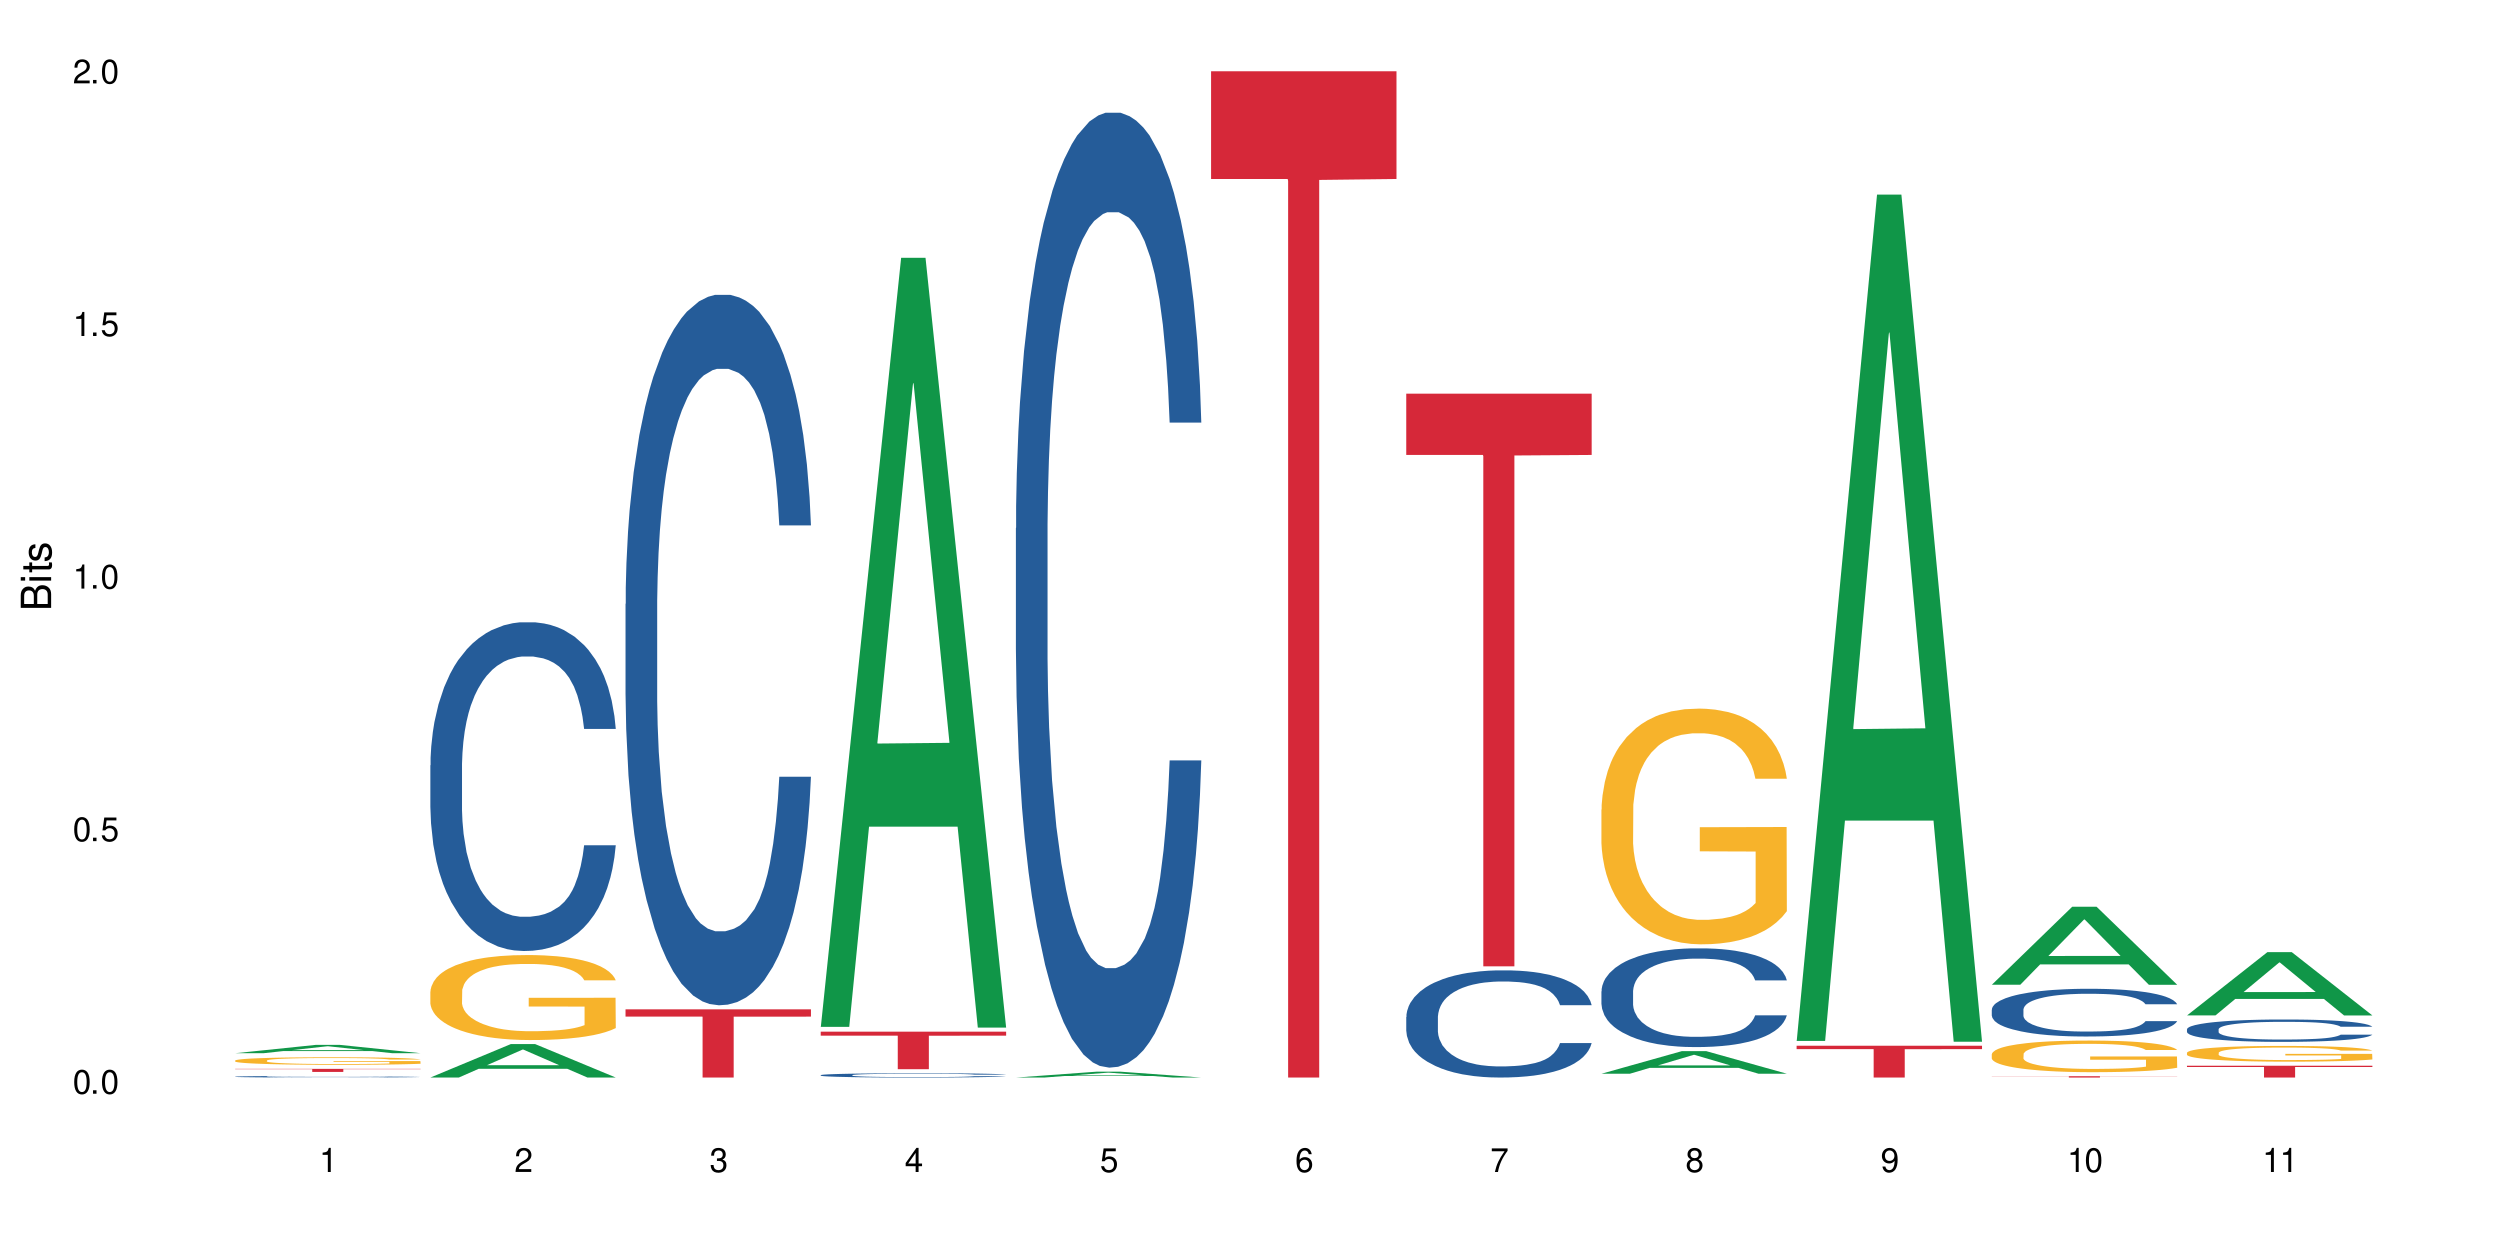 <?xml version="1.0" encoding="UTF-8"?>
<svg xmlns="http://www.w3.org/2000/svg" xmlns:xlink="http://www.w3.org/1999/xlink" width="720" height="360" viewBox="0 0 720 360">
<defs>
<g>
<g id="glyph-0-0">
</g>
<g id="glyph-0-1">
<path d="M 2.641 -6.938 C 2 -6.938 1.422 -6.656 1.078 -6.172 C 0.641 -5.562 0.406 -4.641 0.406 -3.359 C 0.406 -1.016 1.188 0.219 2.641 0.219 C 4.078 0.219 4.859 -1.016 4.859 -3.297 C 4.859 -4.641 4.656 -5.547 4.203 -6.172 C 3.844 -6.656 3.281 -6.938 2.641 -6.938 Z M 2.641 -6.188 C 3.547 -6.188 4 -5.25 4 -3.375 C 4 -1.406 3.562 -0.484 2.625 -0.484 C 1.734 -0.484 1.281 -1.438 1.281 -3.344 C 1.281 -5.25 1.734 -6.188 2.641 -6.188 Z M 2.641 -6.188 "/>
</g>
<g id="glyph-0-2">
<path d="M 1.828 -1 L 0.828 -1 L 0.828 0 L 1.828 0 Z M 1.828 -1 "/>
</g>
<g id="glyph-0-3">
<path d="M 4.562 -6.797 L 1.062 -6.797 L 0.547 -3.094 L 1.328 -3.094 C 1.719 -3.562 2.047 -3.734 2.578 -3.734 C 3.484 -3.734 4.062 -3.109 4.062 -2.094 C 4.062 -1.125 3.484 -0.531 2.578 -0.531 C 1.828 -0.531 1.375 -0.906 1.188 -1.672 L 0.328 -1.672 C 0.453 -1.109 0.547 -0.844 0.75 -0.594 C 1.125 -0.078 1.828 0.219 2.594 0.219 C 3.969 0.219 4.922 -0.781 4.922 -2.219 C 4.922 -3.562 4.031 -4.484 2.719 -4.484 C 2.25 -4.484 1.859 -4.359 1.469 -4.062 L 1.734 -5.969 L 4.562 -5.969 Z M 4.562 -6.797 "/>
</g>
<g id="glyph-0-4">
<path d="M 2.484 -4.938 L 2.484 0 L 3.328 0 L 3.328 -6.938 L 2.766 -6.938 C 2.469 -5.875 2.281 -5.734 0.984 -5.562 L 0.984 -4.938 Z M 2.484 -4.938 "/>
</g>
<g id="glyph-0-5">
<path d="M 4.859 -0.828 L 1.281 -0.828 C 1.359 -1.406 1.672 -1.781 2.5 -2.281 L 3.469 -2.828 C 4.406 -3.344 4.906 -4.062 4.906 -4.906 C 4.906 -5.484 4.672 -6.031 4.266 -6.406 C 3.859 -6.766 3.375 -6.938 2.719 -6.938 C 1.859 -6.938 1.219 -6.625 0.844 -6.031 C 0.609 -5.672 0.5 -5.234 0.484 -4.531 L 1.328 -4.531 C 1.359 -5.016 1.406 -5.281 1.531 -5.516 C 1.75 -5.938 2.188 -6.203 2.703 -6.203 C 3.469 -6.203 4.031 -5.641 4.031 -4.891 C 4.031 -4.344 3.719 -3.859 3.125 -3.516 L 2.234 -3 C 0.812 -2.172 0.406 -1.531 0.328 -0.016 L 4.859 -0.016 Z M 4.859 -0.828 "/>
</g>
<g id="glyph-0-6">
<path d="M 2.125 -3.188 L 2.578 -3.188 C 3.5 -3.188 3.984 -2.766 3.984 -1.922 C 3.984 -1.062 3.469 -0.531 2.594 -0.531 C 1.656 -0.531 1.203 -1 1.156 -2.016 L 0.312 -2.016 C 0.344 -1.453 0.438 -1.094 0.609 -0.781 C 0.953 -0.109 1.625 0.219 2.547 0.219 C 3.953 0.219 4.859 -0.625 4.859 -1.938 C 4.859 -2.828 4.516 -3.297 3.703 -3.594 C 4.344 -3.844 4.656 -4.328 4.656 -5.031 C 4.656 -6.219 3.875 -6.938 2.578 -6.938 C 1.203 -6.938 0.484 -6.172 0.453 -4.703 L 1.297 -4.703 C 1.312 -5.125 1.344 -5.359 1.453 -5.578 C 1.641 -5.969 2.062 -6.203 2.594 -6.203 C 3.344 -6.203 3.797 -5.75 3.797 -5 C 3.797 -4.516 3.609 -4.219 3.25 -4.047 C 3.016 -3.953 2.703 -3.922 2.125 -3.906 Z M 2.125 -3.188 "/>
</g>
<g id="glyph-0-7">
<path d="M 3.141 -1.672 L 3.141 0 L 3.984 0 L 3.984 -1.672 L 4.984 -1.672 L 4.984 -2.438 L 3.984 -2.438 L 3.984 -6.938 L 3.359 -6.938 L 0.266 -2.578 L 0.266 -1.672 Z M 3.141 -2.438 L 1 -2.438 L 3.141 -5.5 Z M 3.141 -2.438 "/>
</g>
<g id="glyph-0-8">
<path d="M 4.781 -5.125 C 4.609 -6.266 3.891 -6.938 2.844 -6.938 C 2.094 -6.938 1.422 -6.578 1.031 -5.953 C 0.594 -5.266 0.406 -4.422 0.406 -3.172 C 0.406 -2 0.578 -1.25 0.984 -0.641 C 1.359 -0.078 1.953 0.219 2.703 0.219 C 3.984 0.219 4.922 -0.75 4.922 -2.094 C 4.922 -3.375 4.062 -4.281 2.844 -4.281 C 2.172 -4.281 1.641 -4.031 1.281 -3.516 C 1.281 -5.234 1.828 -6.188 2.797 -6.188 C 3.391 -6.188 3.797 -5.797 3.938 -5.125 Z M 2.734 -3.531 C 3.547 -3.531 4.062 -2.953 4.062 -2.031 C 4.062 -1.156 3.484 -0.531 2.703 -0.531 C 1.922 -0.531 1.328 -1.188 1.328 -2.078 C 1.328 -2.938 1.906 -3.531 2.734 -3.531 Z M 2.734 -3.531 "/>
</g>
<g id="glyph-0-9">
<path d="M 4.984 -6.797 L 0.438 -6.797 L 0.438 -5.969 L 4.109 -5.969 C 2.5 -3.656 1.828 -2.234 1.328 0 L 2.219 0 C 2.594 -2.172 3.453 -4.047 4.984 -6.094 Z M 4.984 -6.797 "/>
</g>
<g id="glyph-0-10">
<path d="M 3.75 -3.656 C 4.469 -4.094 4.688 -4.438 4.688 -5.078 C 4.688 -6.172 3.844 -6.938 2.641 -6.938 C 1.438 -6.938 0.594 -6.172 0.594 -5.094 C 0.594 -4.438 0.812 -4.094 1.516 -3.656 C 0.734 -3.266 0.359 -2.703 0.359 -1.922 C 0.359 -0.656 1.281 0.219 2.641 0.219 C 3.984 0.219 4.922 -0.656 4.922 -1.922 C 4.922 -2.703 4.531 -3.266 3.75 -3.656 Z M 2.641 -6.188 C 3.359 -6.188 3.812 -5.75 3.812 -5.062 C 3.812 -4.406 3.344 -3.984 2.641 -3.984 C 1.922 -3.984 1.453 -4.406 1.453 -5.078 C 1.453 -5.75 1.922 -6.188 2.641 -6.188 Z M 2.641 -3.266 C 3.484 -3.266 4.062 -2.719 4.062 -1.906 C 4.062 -1.078 3.484 -0.531 2.625 -0.531 C 1.797 -0.531 1.219 -1.094 1.219 -1.906 C 1.219 -2.719 1.781 -3.266 2.641 -3.266 Z M 2.641 -3.266 "/>
</g>
<g id="glyph-0-11">
<path d="M 0.516 -1.578 C 0.672 -0.453 1.406 0.219 2.438 0.219 C 3.188 0.219 3.859 -0.141 4.266 -0.766 C 4.688 -1.453 4.891 -2.297 4.891 -3.547 C 4.891 -4.719 4.703 -5.453 4.312 -6.078 C 3.938 -6.641 3.344 -6.938 2.594 -6.938 C 1.297 -6.938 0.359 -5.969 0.359 -4.625 C 0.359 -3.344 1.234 -2.453 2.453 -2.453 C 3.094 -2.453 3.578 -2.672 4.016 -3.203 C 4 -1.484 3.469 -0.531 2.5 -0.531 C 1.906 -0.531 1.484 -0.906 1.359 -1.578 Z M 2.578 -6.203 C 3.375 -6.203 3.969 -5.531 3.969 -4.641 C 3.969 -3.797 3.391 -3.188 2.547 -3.188 C 1.734 -3.188 1.234 -3.766 1.234 -4.688 C 1.234 -5.562 1.797 -6.203 2.578 -6.203 Z M 2.578 -6.203 "/>
</g>
<g id="glyph-1-0">
</g>
<g id="glyph-1-1">
<path d="M 0 -0.953 L 0 -4.891 C 0 -5.719 -0.234 -6.344 -0.734 -6.797 C -1.188 -7.234 -1.812 -7.469 -2.5 -7.469 C -3.547 -7.469 -4.188 -7 -4.625 -5.875 C -4.984 -6.688 -5.625 -7.094 -6.531 -7.094 C -7.172 -7.094 -7.734 -6.859 -8.141 -6.391 C -8.562 -5.922 -8.75 -5.344 -8.75 -4.5 L -8.75 -0.953 Z M -4.984 -2.062 L -7.766 -2.062 L -7.766 -4.219 C -7.766 -4.844 -7.688 -5.203 -7.453 -5.5 C -7.219 -5.812 -6.859 -5.969 -6.375 -5.969 C -5.891 -5.969 -5.531 -5.812 -5.297 -5.5 C -5.062 -5.203 -4.984 -4.844 -4.984 -4.219 Z M -0.984 -2.062 L -4 -2.062 L -4 -4.781 C -4 -5.766 -3.438 -6.359 -2.484 -6.359 C -1.547 -6.359 -0.984 -5.766 -0.984 -4.781 Z M -0.984 -2.062 "/>
</g>
<g id="glyph-1-2">
<path d="M -6.281 -1.797 L -6.281 -0.797 L 0 -0.797 L 0 -1.797 Z M -8.75 -1.797 L -8.75 -0.797 L -7.484 -0.797 L -7.484 -1.797 Z M -8.75 -1.797 "/>
</g>
<g id="glyph-1-3">
<path d="M -6.281 -3.047 L -6.281 -2.016 L -8.016 -2.016 L -8.016 -1.016 L -6.281 -1.016 L -6.281 -0.172 L -5.469 -0.172 L -5.469 -1.016 L -0.719 -1.016 C -0.078 -1.016 0.281 -1.453 0.281 -2.234 C 0.281 -2.5 0.25 -2.719 0.188 -3.047 L -0.641 -3.047 C -0.609 -2.906 -0.594 -2.766 -0.594 -2.562 C -0.594 -2.141 -0.719 -2.016 -1.156 -2.016 L -5.469 -2.016 L -5.469 -3.047 Z M -6.281 -3.047 "/>
</g>
<g id="glyph-1-4">
<path d="M -4.531 -5.25 C -5.766 -5.25 -6.469 -4.422 -6.469 -2.969 C -6.469 -1.516 -5.719 -0.562 -4.547 -0.562 C -3.562 -0.562 -3.094 -1.062 -2.734 -2.562 L -2.516 -3.484 C -2.344 -4.188 -2.094 -4.469 -1.641 -4.469 C -1.047 -4.469 -0.641 -3.875 -0.641 -3 C -0.641 -2.453 -0.797 -2 -1.062 -1.75 C -1.25 -1.594 -1.422 -1.531 -1.875 -1.469 L -1.875 -0.406 C -0.422 -0.453 0.281 -1.266 0.281 -2.922 C 0.281 -4.5 -0.5 -5.516 -1.719 -5.516 C -2.656 -5.516 -3.172 -4.984 -3.469 -3.734 L -3.703 -2.766 C -3.891 -1.953 -4.156 -1.609 -4.594 -1.609 C -5.188 -1.609 -5.547 -2.125 -5.547 -2.938 C -5.547 -3.75 -5.203 -4.172 -4.531 -4.203 Z M -4.531 -5.25 "/>
</g>
</g>
</defs>
<rect x="-72" y="-36" width="864" height="432" fill="rgb(100%, 100%, 100%)" fill-opacity="1"/>
<path fill-rule="nonzero" fill="rgb(6.275%, 58.824%, 28.235%)" fill-opacity="1" d="M 67.73 303.32 L 67.789 303.32 L 90.895 300.93 L 97.91 300.93 L 121.133 303.324 L 112.973 303.324 L 107.152 302.699 L 81.652 302.699 L 75.945 303.32 L 67.73 303.32 L 84.105 302.441 L 104.816 302.438 L 94.488 301.32 L 94.375 301.32 L 94.262 301.324 L 84.047 302.438 L 84.105 302.441 Z M 67.73 303.32 "/>
<path fill-rule="nonzero" fill="rgb(14.51%, 36.078%, 60%)" fill-opacity="1" d="M 67.73 310.078 L 67.797 310.074 L 67.797 310.066 L 67.992 310.051 L 68.449 310.031 L 68.902 310.016 L 70.074 309.992 L 71.703 309.969 L 73.398 309.949 L 74.633 309.941 L 75.742 309.93 L 78.281 309.914 L 79.91 309.906 L 81.668 309.902 L 83.816 309.895 L 85.379 309.891 L 88.895 309.883 L 91.5 309.879 L 100.488 309.879 L 102.375 309.883 L 104.461 309.887 L 106.219 309.891 L 109.281 309.898 L 112.016 309.91 L 113.254 309.918 L 115.207 309.93 L 116.703 309.941 L 117.746 309.953 L 118.918 309.969 L 119.961 309.988 L 120.742 310.008 L 121.133 310.027 L 112.016 310.027 L 111.559 310.008 L 111.039 309.996 L 110.062 309.98 L 109.086 309.969 L 107.715 309.957 L 106.48 309.949 L 104.785 309.941 L 103.289 309.934 L 101.727 309.93 L 100.227 309.93 L 97.363 309.926 L 92.805 309.926 L 90.262 309.93 L 88.895 309.934 L 86.941 309.938 L 85.574 309.945 L 83.945 309.953 L 82.84 309.961 L 81.473 309.969 L 80.496 309.98 L 79.387 309.992 L 78.738 310.004 L 78.152 310.016 L 77.629 310.031 L 77.238 310.043 L 76.977 310.059 L 76.848 310.074 L 76.848 310.137 L 76.977 310.152 L 77.305 310.172 L 78.152 310.195 L 79.387 310.219 L 80.82 310.234 L 82.188 310.246 L 82.969 310.254 L 84.012 310.262 L 85.641 310.27 L 87.984 310.277 L 89.352 310.281 L 91.438 310.285 L 98.988 310.285 L 100.684 310.281 L 102.441 310.277 L 104.852 310.27 L 106.348 310.266 L 107.652 310.258 L 108.629 310.25 L 109.281 310.242 L 110.258 310.23 L 111.039 310.215 L 111.625 310.199 L 112.016 310.188 L 121.133 310.188 L 120.742 310.203 L 120.156 310.219 L 119.57 310.23 L 118.656 310.246 L 117.613 310.258 L 116.117 310.273 L 114.879 310.281 L 113.254 310.293 L 111.754 310.301 L 110.125 310.309 L 107.715 310.316 L 106.152 310.32 L 104.461 310.324 L 102.441 310.328 L 99.902 310.332 L 91.891 310.332 L 89.871 310.328 L 87.203 310.328 L 83.883 310.32 L 81.473 310.312 L 79.582 310.305 L 77.957 310.293 L 76.133 310.285 L 73.789 310.266 L 72.355 310.25 L 71.379 310.238 L 70.27 310.223 L 69.488 310.207 L 68.578 310.188 L 67.926 310.156 L 67.73 310.133 Z M 67.73 310.078 "/>
<path fill-rule="nonzero" fill="rgb(96.863%, 70.196%, 16.863%)" fill-opacity="1" d="M 67.73 305.422 L 67.797 305.418 L 67.797 305.379 L 68.055 305.289 L 68.707 305.168 L 69.555 305.066 L 70.465 304.984 L 71.051 304.945 L 72.027 304.883 L 72.875 304.84 L 75.023 304.75 L 77.762 304.668 L 79.258 304.633 L 80.949 304.598 L 83.359 304.559 L 84.469 304.547 L 87.855 304.516 L 91.695 304.492 L 95.93 304.488 L 97.883 304.488 L 100.555 304.5 L 104.199 304.52 L 106.285 304.539 L 107.91 304.559 L 109.605 304.586 L 111.688 304.625 L 113.645 304.672 L 115.207 304.723 L 116.77 304.781 L 118.07 304.844 L 119.18 304.914 L 120.156 304.996 L 120.742 305.066 L 121.133 305.137 L 112.078 305.137 L 111.559 305.066 L 110.973 305.012 L 109.996 304.949 L 109.02 304.898 L 108.043 304.863 L 106.219 304.809 L 104.656 304.777 L 102.703 304.75 L 100.812 304.734 L 98.664 304.723 L 97.363 304.719 L 93.91 304.719 L 90.785 304.73 L 88.961 304.746 L 87.66 304.762 L 85.836 304.793 L 84.727 304.816 L 84.078 304.832 L 82.125 304.895 L 80.82 304.949 L 80.105 304.988 L 79.191 305.047 L 78.543 305.102 L 77.824 305.18 L 77.434 305.238 L 76.914 305.375 L 76.848 305.734 L 77.043 305.809 L 77.434 305.891 L 77.957 305.961 L 78.738 306.039 L 79.52 306.094 L 80.887 306.172 L 82.059 306.227 L 82.969 306.258 L 84.727 306.312 L 85.445 306.332 L 87.137 306.367 L 88.895 306.395 L 91.047 306.418 L 92.672 306.43 L 95.277 306.441 L 98.598 306.441 L 102.508 306.43 L 104.98 306.41 L 106.676 306.395 L 107.781 306.383 L 109.148 306.359 L 110.125 306.34 L 111.039 306.32 L 112.145 306.285 L 112.145 305.809 L 96.059 305.809 L 96.059 305.586 L 121.066 305.582 L 121.133 306.359 L 119.766 306.414 L 118.07 306.465 L 116.441 306.504 L 114.75 306.539 L 112.34 306.578 L 110.387 306.602 L 107.391 306.629 L 104.656 306.648 L 101.789 306.66 L 99.25 306.664 L 96.254 306.668 L 93.586 306.664 L 90.719 306.652 L 88.441 306.637 L 86.355 306.613 L 84.273 306.59 L 81.668 306.547 L 79.973 306.512 L 78.215 306.473 L 76.457 306.422 L 74.895 306.367 L 73.852 306.328 L 72.812 306.277 L 71.703 306.219 L 70.66 306.152 L 69.879 306.09 L 69.164 306.02 L 68.645 305.953 L 68.121 305.863 L 67.859 305.793 L 67.73 305.73 Z M 67.73 305.422 "/>
<path fill-rule="nonzero" fill="rgb(83.922%, 15.686%, 22.353%)" fill-opacity="1" d="M 67.73 307.832 L 121.133 307.832 L 121.133 307.926 L 98.875 307.926 L 98.875 308.715 L 89.922 308.715 L 89.922 307.926 L 67.73 307.926 Z M 67.73 307.832 "/>
<path fill-rule="nonzero" fill="rgb(6.275%, 58.824%, 28.235%)" fill-opacity="1" d="M 123.941 310.324 L 124 310.312 L 147.105 300.699 L 154.125 300.699 L 177.344 310.332 L 169.184 310.332 L 163.367 307.816 L 137.863 307.816 L 132.156 310.324 L 123.941 310.324 L 140.316 306.777 L 161.027 306.77 L 150.699 302.273 L 150.586 302.262 L 150.473 302.289 L 140.258 306.77 L 140.316 306.777 Z M 123.941 310.324 "/>
<path fill-rule="nonzero" fill="rgb(14.51%, 36.078%, 60%)" fill-opacity="1" d="M 123.941 220.41 L 124.008 220.324 L 124.008 218.25 L 124.203 214.961 L 124.66 210.809 L 125.113 207.949 L 126.285 202.844 L 127.914 197.914 L 129.609 194.105 L 130.844 191.855 L 131.953 190.125 L 134.492 186.922 L 136.121 185.281 L 137.879 183.809 L 140.027 182.336 L 141.59 181.473 L 145.109 180.086 L 147.711 179.48 L 149.73 179.223 L 154.094 179.223 L 156.699 179.566 L 158.59 180 L 160.672 180.691 L 162.43 181.473 L 165.492 183.375 L 168.227 185.797 L 169.465 187.184 L 171.418 189.867 L 172.914 192.461 L 173.957 194.711 L 175.129 197.914 L 176.172 201.809 L 176.953 206.219 L 177.344 209.941 L 168.227 209.941 L 167.77 206.48 L 167.25 203.797 L 166.273 200.25 L 165.297 197.738 L 163.93 195.23 L 162.691 193.586 L 160.996 191.941 L 159.5 190.902 L 157.938 190.125 L 156.438 189.605 L 153.574 189.086 L 150.254 189.086 L 149.016 189.262 L 146.477 189.953 L 145.109 190.559 L 143.152 191.77 L 141.785 192.895 L 140.156 194.625 L 139.051 196.098 L 137.684 198.348 L 136.707 200.336 L 135.598 203.191 L 134.949 205.355 L 134.363 207.777 L 133.84 210.633 L 133.449 213.664 L 133.191 216.863 L 133.059 219.98 L 133.059 233.391 L 133.191 236.508 L 133.516 240.141 L 134.363 245.422 L 135.598 250.008 L 137.031 253.641 L 138.398 256.238 L 139.18 257.449 L 140.223 258.832 L 141.852 260.562 L 144.195 262.293 L 145.562 262.984 L 147.648 263.68 L 149.797 264.023 L 152.66 264.023 L 155.203 263.68 L 156.895 263.246 L 158.652 262.555 L 161.062 261.082 L 162.559 259.699 L 163.863 258.055 L 164.84 256.41 L 165.492 255.023 L 166.469 252.344 L 167.25 249.402 L 167.836 246.371 L 168.227 243.43 L 177.344 243.43 L 176.953 246.891 L 176.367 250.266 L 175.781 252.773 L 174.867 255.805 L 173.828 258.488 L 172.328 261.516 L 171.09 263.504 L 169.465 265.668 L 167.965 267.312 L 166.336 268.785 L 163.93 270.516 L 162.363 271.379 L 160.672 272.16 L 158.652 272.852 L 156.113 273.457 L 153.379 273.805 L 150.84 273.891 L 148.102 273.715 L 146.086 273.371 L 143.414 272.59 L 140.094 271.035 L 137.684 269.391 L 135.793 267.746 L 134.168 266.016 L 132.344 263.68 L 130 259.871 L 128.566 256.93 L 127.59 254.508 L 126.48 251.133 L 125.699 248.102 L 124.789 243.258 L 124.137 237.113 L 123.941 232.352 Z M 123.941 220.41 "/>
<path fill-rule="nonzero" fill="rgb(96.863%, 70.196%, 16.863%)" fill-opacity="1" d="M 123.941 285.539 L 124.008 285.516 L 124.008 285.07 L 124.27 284.062 L 124.918 282.676 L 125.766 281.535 L 126.676 280.645 L 127.266 280.172 L 128.242 279.504 L 129.086 279.012 L 131.234 278.004 L 133.973 277.066 L 135.469 276.664 L 137.164 276.281 L 139.57 275.859 L 140.68 275.703 L 144.066 275.344 L 147.906 275.121 L 152.141 275.055 L 154.094 275.074 L 156.766 275.164 L 160.41 275.41 L 162.496 275.633 L 164.125 275.859 L 165.816 276.148 L 167.902 276.598 L 169.855 277.133 L 171.418 277.668 L 172.98 278.34 L 174.281 279.055 L 175.391 279.836 L 176.367 280.777 L 176.953 281.559 L 177.344 282.344 L 168.293 282.344 L 167.77 281.559 L 167.184 280.957 L 166.207 280.219 L 165.23 279.68 L 164.254 279.258 L 162.43 278.676 L 160.867 278.316 L 158.914 278.004 L 157.023 277.805 L 154.875 277.668 L 153.574 277.625 L 150.121 277.625 L 146.996 277.781 L 145.172 277.961 L 143.871 278.141 L 142.047 278.473 L 140.941 278.742 L 140.289 278.922 L 138.336 279.613 L 137.031 280.242 L 136.316 280.664 L 135.402 281.336 L 134.754 281.938 L 134.035 282.832 L 133.645 283.504 L 133.125 285.023 L 133.059 289.051 L 133.254 289.898 L 133.645 290.816 L 134.168 291.621 L 134.949 292.469 L 135.73 293.117 L 137.098 293.988 L 138.27 294.57 L 139.18 294.953 L 140.941 295.555 L 141.656 295.758 L 143.348 296.16 L 145.109 296.473 L 147.258 296.738 L 148.883 296.875 L 151.488 296.984 L 154.812 296.984 L 158.719 296.852 L 161.191 296.672 L 162.887 296.492 L 163.992 296.336 L 165.359 296.09 L 166.336 295.867 L 167.25 295.621 L 168.355 295.242 L 168.355 289.898 L 152.27 289.875 L 152.27 287.371 L 177.277 287.352 L 177.344 296.09 L 175.977 296.695 L 174.281 297.277 L 172.656 297.723 L 170.961 298.105 L 168.551 298.527 L 166.598 298.797 L 163.602 299.109 L 160.867 299.312 L 158 299.445 L 155.461 299.512 L 152.465 299.535 L 149.797 299.488 L 146.93 299.355 L 144.652 299.176 L 142.566 298.953 L 140.484 298.664 L 137.879 298.191 L 136.188 297.812 L 134.426 297.344 L 132.668 296.785 L 131.105 296.18 L 130.062 295.711 L 129.023 295.176 L 127.914 294.504 L 126.871 293.742 L 126.09 293.051 L 125.375 292.27 L 124.855 291.531 L 124.332 290.523 L 124.074 289.719 L 123.941 289.027 Z M 123.941 285.539 "/>
<path fill-rule="nonzero" fill="rgb(14.51%, 36.078%, 60%)" fill-opacity="1" d="M 180.152 173.941 L 180.219 173.754 L 180.219 169.266 L 180.414 162.156 L 180.871 153.18 L 181.324 147.008 L 182.5 135.973 L 184.125 125.312 L 185.82 117.082 L 187.059 112.219 L 188.164 108.48 L 190.703 101.559 L 192.332 98.004 L 194.09 94.824 L 196.238 91.648 L 197.801 89.777 L 201.32 86.785 L 203.922 85.477 L 205.941 84.914 L 210.305 84.914 L 212.91 85.66 L 214.801 86.598 L 216.883 88.094 L 218.641 89.777 L 221.703 93.891 L 224.438 99.129 L 225.676 102.121 L 227.629 107.918 L 229.125 113.527 L 230.168 118.391 L 231.34 125.312 L 232.383 133.727 L 233.164 143.266 L 233.555 151.309 L 224.438 151.309 L 223.98 143.828 L 223.461 138.031 L 222.484 130.363 L 221.508 124.938 L 220.141 119.516 L 218.902 115.961 L 217.207 112.406 L 215.711 110.164 L 214.148 108.48 L 212.648 107.355 L 209.785 106.234 L 206.465 106.234 L 205.227 106.609 L 202.688 108.105 L 201.32 109.414 L 199.363 112.031 L 197.996 114.465 L 196.371 118.203 L 195.262 121.383 L 193.895 126.246 L 192.918 130.547 L 191.812 136.723 L 191.16 141.398 L 190.574 146.633 L 190.051 152.805 L 189.66 159.352 L 189.402 166.27 L 189.27 173.004 L 189.27 201.992 L 189.402 208.727 L 189.727 216.582 L 190.574 227.992 L 191.812 237.902 L 193.242 245.758 L 194.609 251.371 L 195.395 253.988 L 196.434 256.98 L 198.062 260.723 L 200.406 264.461 L 201.773 265.957 L 203.859 267.453 L 206.008 268.203 L 208.875 268.203 L 211.414 267.453 L 213.105 266.52 L 214.863 265.023 L 217.273 261.844 L 218.773 258.852 L 220.074 255.297 L 221.051 251.742 L 221.703 248.75 L 222.68 242.953 L 223.461 236.594 L 224.047 230.047 L 224.438 223.691 L 233.555 223.691 L 233.164 231.172 L 232.578 238.465 L 231.992 243.887 L 231.082 250.434 L 230.039 256.234 L 228.539 262.777 L 227.305 267.082 L 225.676 271.758 L 224.176 275.309 L 222.551 278.488 L 220.141 282.23 L 218.578 284.102 L 216.883 285.785 L 214.863 287.281 L 212.324 288.59 L 209.59 289.336 L 207.051 289.523 L 204.316 289.148 L 202.297 288.402 L 199.625 286.719 L 196.305 283.352 L 193.895 279.797 L 192.008 276.246 L 190.379 272.504 L 188.555 267.453 L 186.211 259.227 L 184.777 252.867 L 183.801 247.629 L 182.695 240.336 L 181.914 233.789 L 181 223.316 L 180.348 210.035 L 180.152 199.75 Z M 180.152 173.941 "/>
<path fill-rule="nonzero" fill="rgb(83.922%, 15.686%, 22.353%)" fill-opacity="1" d="M 180.152 290.688 L 233.555 290.688 L 233.555 292.789 L 211.301 292.809 L 211.301 310.332 L 202.344 310.332 L 202.344 292.828 L 202.215 292.789 L 180.152 292.789 Z M 180.152 290.688 "/>
<path fill-rule="nonzero" fill="rgb(6.275%, 58.824%, 28.235%)" fill-opacity="1" d="M 236.367 295.746 L 236.422 295.539 L 259.527 74.246 L 266.547 74.246 L 289.766 295.953 L 281.609 295.953 L 275.789 238.082 L 250.285 238.082 L 244.582 295.746 L 236.367 295.746 L 252.738 214.141 L 273.449 213.934 L 263.121 110.469 L 263.008 110.262 L 262.895 110.883 L 252.684 213.934 L 252.738 214.141 Z M 236.367 295.746 "/>
<path fill-rule="nonzero" fill="rgb(14.51%, 36.078%, 60%)" fill-opacity="1" d="M 236.367 309.637 L 236.43 309.637 L 236.43 309.609 L 236.625 309.566 L 237.082 309.512 L 237.539 309.473 L 238.711 309.406 L 240.34 309.344 L 242.031 309.293 L 243.27 309.266 L 244.375 309.242 L 246.914 309.199 L 248.543 309.18 L 250.301 309.16 L 252.449 309.141 L 254.016 309.129 L 257.531 309.109 L 260.137 309.102 L 266.516 309.102 L 269.121 309.105 L 271.012 309.109 L 273.094 309.117 L 274.852 309.129 L 277.914 309.152 L 280.648 309.184 L 281.887 309.203 L 283.84 309.238 L 285.34 309.273 L 286.379 309.301 L 287.551 309.344 L 288.594 309.395 L 289.375 309.453 L 289.766 309.5 L 280.648 309.5 L 280.191 309.453 L 279.672 309.418 L 278.695 309.375 L 277.719 309.34 L 276.352 309.309 L 275.113 309.285 L 273.422 309.266 L 271.922 309.25 L 270.359 309.242 L 268.863 309.234 L 265.996 309.227 L 262.676 309.227 L 261.438 309.23 L 258.898 309.238 L 257.531 309.246 L 255.578 309.262 L 254.211 309.277 L 252.582 309.301 L 251.473 309.32 L 250.105 309.348 L 249.129 309.375 L 248.023 309.41 L 247.371 309.441 L 246.785 309.473 L 246.266 309.508 L 245.875 309.547 L 245.613 309.59 L 245.484 309.629 L 245.484 309.805 L 245.613 309.848 L 245.938 309.895 L 246.785 309.961 L 248.023 310.02 L 249.457 310.07 L 250.824 310.102 L 251.605 310.117 L 252.645 310.137 L 254.273 310.16 L 256.617 310.18 L 257.984 310.191 L 260.07 310.199 L 262.219 310.203 L 265.086 310.203 L 267.625 310.199 L 269.316 310.195 L 271.074 310.184 L 273.484 310.164 L 274.984 310.148 L 276.285 310.125 L 277.262 310.105 L 277.914 310.086 L 278.891 310.051 L 279.672 310.012 L 280.258 309.973 L 280.648 309.938 L 289.766 309.938 L 289.375 309.98 L 288.789 310.023 L 288.203 310.059 L 287.293 310.098 L 286.25 310.133 L 284.75 310.172 L 283.516 310.195 L 281.887 310.227 L 280.387 310.246 L 278.762 310.266 L 276.352 310.289 L 274.789 310.301 L 273.094 310.309 L 271.074 310.32 L 268.535 310.328 L 265.801 310.332 L 260.527 310.332 L 258.508 310.324 L 255.836 310.316 L 252.516 310.297 L 250.105 310.273 L 248.219 310.254 L 246.59 310.23 L 244.766 310.199 L 242.422 310.148 L 240.988 310.113 L 240.012 310.078 L 238.906 310.035 L 238.125 309.996 L 237.211 309.934 L 236.562 309.855 L 236.367 309.793 Z M 236.367 309.637 "/>
<path fill-rule="nonzero" fill="rgb(83.922%, 15.686%, 22.353%)" fill-opacity="1" d="M 236.367 297.117 L 289.766 297.117 L 289.766 298.277 L 267.512 298.285 L 267.512 307.938 L 258.555 307.938 L 258.555 298.297 L 258.426 298.277 L 236.367 298.277 Z M 236.367 297.117 "/>
<path fill-rule="nonzero" fill="rgb(6.275%, 58.824%, 28.235%)" fill-opacity="1" d="M 292.578 310.332 L 292.633 310.328 L 315.738 308.648 L 322.758 308.648 L 345.977 310.332 L 337.82 310.332 L 332 309.895 L 306.496 309.895 L 300.793 310.332 L 292.578 310.332 L 308.949 309.711 L 329.66 309.711 L 319.336 308.926 L 319.219 308.922 L 319.105 308.926 L 308.895 309.711 L 308.949 309.711 Z M 292.578 310.332 "/>
<path fill-rule="nonzero" fill="rgb(14.51%, 36.078%, 60%)" fill-opacity="1" d="M 292.578 152.133 L 292.641 151.883 L 292.641 145.848 L 292.836 136.297 L 293.293 124.23 L 293.75 115.934 L 294.922 101.102 L 296.551 86.773 L 298.242 75.715 L 299.48 69.18 L 300.586 64.152 L 303.125 54.848 L 304.754 50.074 L 306.512 45.801 L 308.664 41.527 L 310.227 39.012 L 313.742 34.992 L 316.348 33.23 L 318.367 32.477 L 322.73 32.477 L 325.332 33.48 L 327.223 34.738 L 329.305 36.75 L 331.066 39.012 L 334.125 44.543 L 336.859 51.582 L 338.098 55.605 L 340.051 63.395 L 341.551 70.938 L 342.59 77.473 L 343.762 86.773 L 344.805 98.086 L 345.586 110.906 L 345.977 121.715 L 336.859 121.715 L 336.406 111.66 L 335.883 103.867 L 334.906 93.562 L 333.93 86.273 L 332.562 78.98 L 331.324 74.207 L 329.633 69.43 L 328.133 66.414 L 326.57 64.152 L 325.074 62.641 L 322.207 61.133 L 318.887 61.133 L 317.648 61.637 L 315.109 63.648 L 313.742 65.406 L 311.789 68.926 L 310.422 72.195 L 308.793 77.223 L 307.684 81.496 L 306.316 88.031 L 305.34 93.812 L 304.234 102.109 L 303.582 108.395 L 302.996 115.434 L 302.477 123.727 L 302.086 132.527 L 301.824 141.828 L 301.695 150.875 L 301.695 189.84 L 301.824 198.891 L 302.148 209.449 L 302.996 224.781 L 304.234 238.105 L 305.668 248.664 L 307.035 256.203 L 307.816 259.723 L 308.859 263.746 L 310.484 268.773 L 312.832 273.801 L 314.199 275.812 L 316.281 277.824 L 318.43 278.828 L 321.297 278.828 L 323.836 277.824 L 325.527 276.566 L 327.289 274.555 L 329.695 270.281 L 331.195 266.258 L 332.496 261.484 L 333.473 256.707 L 334.125 252.684 L 335.102 244.891 L 335.883 236.344 L 336.469 227.547 L 336.859 219 L 345.977 219 L 345.586 229.055 L 345 238.859 L 344.414 246.148 L 343.504 254.945 L 342.461 262.738 L 340.965 271.539 L 339.727 277.32 L 338.098 283.605 L 336.602 288.379 L 334.973 292.652 L 332.562 297.68 L 331 300.195 L 329.305 302.457 L 327.289 304.469 L 324.746 306.227 L 322.012 307.234 L 319.473 307.484 L 316.738 306.984 L 314.719 305.977 L 312.047 303.715 L 308.727 299.191 L 306.316 294.414 L 304.43 289.637 L 302.801 284.609 L 300.977 277.824 L 298.633 266.762 L 297.199 258.215 L 296.223 251.176 L 295.117 241.371 L 294.336 232.574 L 293.422 218.496 L 292.773 200.648 L 292.578 186.824 Z M 292.578 152.133 "/>
<path fill-rule="nonzero" fill="rgb(83.922%, 15.686%, 22.353%)" fill-opacity="1" d="M 348.789 20.527 L 402.188 20.527 L 402.188 51.547 L 379.934 51.82 L 379.934 310.332 L 370.98 310.332 L 370.98 52.094 L 370.848 51.547 L 348.789 51.547 Z M 348.789 20.527 "/>
<path fill-rule="nonzero" fill="rgb(14.51%, 36.078%, 60%)" fill-opacity="1" d="M 405 292.902 L 405.066 292.875 L 405.066 292.195 L 405.262 291.125 L 405.715 289.77 L 406.172 288.84 L 407.344 287.176 L 408.973 285.566 L 410.664 284.328 L 411.902 283.594 L 413.012 283.031 L 415.551 281.984 L 417.18 281.449 L 418.938 280.969 L 421.086 280.492 L 422.648 280.211 L 426.164 279.758 L 428.77 279.559 L 430.789 279.477 L 435.152 279.477 L 437.758 279.59 L 439.645 279.73 L 441.73 279.957 L 443.488 280.211 L 446.547 280.828 L 449.285 281.621 L 450.52 282.07 L 452.473 282.945 L 453.973 283.793 L 455.016 284.523 L 456.188 285.566 L 457.227 286.836 L 458.012 288.277 L 458.402 289.488 L 449.285 289.488 L 448.828 288.359 L 448.309 287.484 L 447.328 286.328 L 446.352 285.512 L 444.984 284.695 L 443.746 284.156 L 442.055 283.621 L 440.559 283.285 L 438.992 283.031 L 437.496 282.859 L 434.629 282.691 L 431.309 282.691 L 430.07 282.746 L 427.531 282.973 L 426.164 283.172 L 424.211 283.566 L 422.844 283.934 L 421.215 284.496 L 420.109 284.977 L 418.742 285.711 L 417.766 286.359 L 416.656 287.289 L 416.004 287.992 L 415.418 288.785 L 414.898 289.715 L 414.508 290.703 L 414.246 291.746 L 414.117 292.762 L 414.117 297.133 L 414.246 298.148 L 414.574 299.332 L 415.418 301.055 L 416.656 302.547 L 418.09 303.73 L 419.457 304.578 L 420.238 304.973 L 421.281 305.426 L 422.91 305.988 L 425.254 306.555 L 426.621 306.777 L 428.703 307.004 L 430.855 307.117 L 433.719 307.117 L 436.258 307.004 L 437.953 306.863 L 439.711 306.637 L 442.121 306.156 L 443.617 305.707 L 444.922 305.172 L 445.898 304.637 L 446.547 304.184 L 447.523 303.309 L 448.309 302.352 L 448.895 301.363 L 449.285 300.402 L 458.402 300.402 L 458.012 301.531 L 457.426 302.633 L 456.836 303.449 L 455.926 304.438 L 454.883 305.312 L 453.387 306.301 L 452.148 306.949 L 450.52 307.652 L 449.023 308.188 L 447.395 308.668 L 444.984 309.234 L 443.422 309.516 L 441.73 309.77 L 439.711 309.992 L 437.172 310.191 L 434.434 310.305 L 431.895 310.332 L 429.16 310.277 L 427.141 310.164 L 424.473 309.91 L 421.148 309.402 L 418.742 308.867 L 416.852 308.328 L 415.223 307.766 L 413.402 307.004 L 411.055 305.762 L 409.625 304.805 L 408.648 304.016 L 407.539 302.914 L 406.758 301.926 L 405.848 300.348 L 405.195 298.344 L 405 296.793 Z M 405 292.902 "/>
<path fill-rule="nonzero" fill="rgb(83.922%, 15.686%, 22.353%)" fill-opacity="1" d="M 405 113.371 L 458.402 113.371 L 458.402 131.023 L 436.145 131.18 L 436.145 278.312 L 427.191 278.312 L 427.191 131.336 L 427.062 131.023 L 405 131.023 Z M 405 113.371 "/>
<path fill-rule="nonzero" fill="rgb(6.275%, 58.824%, 28.235%)" fill-opacity="1" d="M 461.211 309.23 L 461.27 309.223 L 484.375 302.727 L 491.391 302.727 L 514.613 309.234 L 506.453 309.234 L 500.633 307.539 L 475.133 307.539 L 469.426 309.23 L 461.211 309.23 L 477.586 306.836 L 498.297 306.828 L 487.969 303.789 L 487.855 303.785 L 487.742 303.805 L 477.527 306.828 L 477.586 306.836 Z M 461.211 309.23 "/>
<path fill-rule="nonzero" fill="rgb(14.51%, 36.078%, 60%)" fill-opacity="1" d="M 461.211 285.504 L 461.277 285.477 L 461.277 284.852 L 461.473 283.863 L 461.926 282.617 L 462.383 281.758 L 463.555 280.227 L 465.184 278.746 L 466.879 277.602 L 468.113 276.926 L 469.223 276.406 L 471.762 275.445 L 473.391 274.949 L 475.148 274.508 L 477.297 274.066 L 478.859 273.809 L 482.375 273.391 L 484.98 273.211 L 487 273.133 L 491.363 273.133 L 493.969 273.234 L 495.855 273.363 L 497.941 273.574 L 499.699 273.809 L 502.762 274.379 L 505.496 275.105 L 506.73 275.523 L 508.688 276.328 L 510.184 277.109 L 511.227 277.785 L 512.398 278.746 L 513.441 279.914 L 514.223 281.238 L 514.613 282.355 L 505.496 282.355 L 505.039 281.316 L 504.52 280.512 L 503.543 279.445 L 502.562 278.691 L 501.195 277.938 L 499.961 277.445 L 498.266 276.953 L 496.77 276.641 L 495.207 276.406 L 493.707 276.25 L 490.844 276.094 L 487.52 276.094 L 486.285 276.145 L 483.742 276.355 L 482.375 276.535 L 480.422 276.898 L 479.055 277.238 L 477.426 277.758 L 476.32 278.199 L 474.953 278.875 L 473.977 279.473 L 472.867 280.332 L 472.219 280.98 L 471.633 281.707 L 471.109 282.566 L 470.719 283.477 L 470.457 284.438 L 470.328 285.371 L 470.328 289.402 L 470.457 290.336 L 470.785 291.426 L 471.633 293.012 L 472.867 294.391 L 474.301 295.48 L 475.668 296.262 L 476.449 296.625 L 477.492 297.043 L 479.121 297.562 L 481.465 298.082 L 482.832 298.289 L 484.918 298.496 L 487.066 298.602 L 489.93 298.602 L 492.469 298.496 L 494.164 298.367 L 495.922 298.16 L 498.332 297.719 L 499.828 297.301 L 501.133 296.809 L 502.109 296.312 L 502.762 295.898 L 503.738 295.094 L 504.52 294.207 L 505.105 293.297 L 505.496 292.414 L 514.613 292.414 L 514.223 293.453 L 513.637 294.469 L 513.051 295.223 L 512.137 296.133 L 511.094 296.938 L 509.598 297.848 L 508.359 298.445 L 506.73 299.094 L 505.234 299.59 L 503.605 300.031 L 501.195 300.551 L 499.633 300.809 L 497.941 301.043 L 495.922 301.25 L 493.383 301.434 L 490.648 301.539 L 488.105 301.562 L 485.371 301.512 L 483.352 301.406 L 480.684 301.172 L 477.363 300.707 L 474.953 300.211 L 473.062 299.719 L 471.438 299.199 L 469.613 298.496 L 467.27 297.352 L 465.836 296.469 L 464.859 295.742 L 463.75 294.727 L 462.969 293.82 L 462.059 292.363 L 461.406 290.52 L 461.211 289.09 Z M 461.211 285.504 "/>
<path fill-rule="nonzero" fill="rgb(96.863%, 70.196%, 16.863%)" fill-opacity="1" d="M 461.211 233.152 L 461.277 233.09 L 461.277 231.852 L 461.535 229.062 L 462.188 225.219 L 463.035 222.055 L 463.945 219.574 L 464.531 218.273 L 465.508 216.414 L 466.355 215.047 L 468.504 212.258 L 471.242 209.656 L 472.738 208.539 L 474.43 207.484 L 476.84 206.305 L 477.949 205.871 L 481.336 204.879 L 485.176 204.262 L 489.41 204.074 L 491.363 204.137 L 494.035 204.383 L 497.68 205.066 L 499.766 205.688 L 501.391 206.305 L 503.086 207.113 L 505.168 208.352 L 507.125 209.84 L 508.688 211.328 L 510.25 213.188 L 511.551 215.172 L 512.66 217.344 L 513.637 219.945 L 514.223 222.117 L 514.613 224.285 L 505.559 224.285 L 505.039 222.117 L 504.453 220.441 L 503.477 218.398 L 502.5 216.91 L 501.523 215.73 L 499.699 214.117 L 498.137 213.125 L 496.184 212.258 L 494.293 211.699 L 492.145 211.328 L 490.844 211.203 L 487.391 211.203 L 484.266 211.637 L 482.441 212.133 L 481.141 212.629 L 479.316 213.562 L 478.207 214.305 L 477.559 214.801 L 475.602 216.723 L 474.301 218.457 L 473.586 219.637 L 472.672 221.496 L 472.023 223.172 L 471.305 225.652 L 470.914 227.512 L 470.395 231.727 L 470.328 242.887 L 470.523 245.242 L 470.914 247.785 L 471.438 250.02 L 472.219 252.375 L 473 254.172 L 474.367 256.59 L 475.539 258.203 L 476.449 259.258 L 478.207 260.93 L 478.926 261.488 L 480.617 262.605 L 482.375 263.473 L 484.523 264.219 L 486.152 264.59 L 488.758 264.898 L 492.078 264.898 L 495.988 264.527 L 498.461 264.031 L 500.156 263.535 L 501.262 263.102 L 502.629 262.418 L 503.605 261.801 L 504.52 261.117 L 505.625 260.062 L 505.625 245.242 L 489.539 245.184 L 489.539 238.238 L 514.547 238.176 L 514.613 262.418 L 513.246 264.094 L 511.551 265.703 L 509.922 266.945 L 508.23 268 L 505.82 269.176 L 503.867 269.922 L 500.871 270.789 L 498.137 271.348 L 495.27 271.719 L 492.73 271.906 L 489.734 271.969 L 487.066 271.844 L 484.199 271.473 L 481.922 270.977 L 479.836 270.355 L 477.754 269.551 L 475.148 268.246 L 473.453 267.191 L 471.695 265.891 L 469.938 264.34 L 468.375 262.668 L 467.332 261.363 L 466.289 259.875 L 465.184 258.016 L 464.141 255.91 L 463.359 253.988 L 462.645 251.816 L 462.121 249.77 L 461.602 246.98 L 461.34 244.75 L 461.211 242.824 Z M 461.211 233.152 "/>
<path fill-rule="nonzero" fill="rgb(6.275%, 58.824%, 28.235%)" fill-opacity="1" d="M 517.422 299.781 L 517.48 299.555 L 540.586 56.047 L 547.602 56.047 L 570.824 300.012 L 562.664 300.012 L 556.848 236.328 L 531.344 236.328 L 525.637 299.781 L 517.422 299.781 L 533.797 209.984 L 554.508 209.754 L 544.18 95.906 L 544.066 95.676 L 543.953 96.363 L 533.738 209.754 L 533.797 209.984 Z M 517.422 299.781 "/>
<path fill-rule="nonzero" fill="rgb(83.922%, 15.686%, 22.353%)" fill-opacity="1" d="M 517.422 301.176 L 570.824 301.176 L 570.824 302.156 L 548.566 302.164 L 548.566 310.332 L 539.613 310.332 L 539.613 302.172 L 539.484 302.156 L 517.422 302.156 Z M 517.422 301.176 "/>
<path fill-rule="nonzero" fill="rgb(6.275%, 58.824%, 28.235%)" fill-opacity="1" d="M 573.633 283.594 L 573.691 283.574 L 596.797 261.145 L 603.816 261.145 L 627.035 283.617 L 618.875 283.617 L 613.059 277.75 L 587.555 277.75 L 581.852 283.594 L 573.633 283.594 L 590.008 275.324 L 610.719 275.301 L 600.391 264.816 L 600.277 264.797 L 600.164 264.859 L 589.953 275.301 L 590.008 275.324 Z M 573.633 283.594 "/>
<path fill-rule="nonzero" fill="rgb(14.51%, 36.078%, 60%)" fill-opacity="1" d="M 573.633 290.754 L 573.699 290.742 L 573.699 290.441 L 573.895 289.965 L 574.352 289.363 L 574.805 288.949 L 575.98 288.207 L 577.605 287.492 L 579.301 286.938 L 580.539 286.613 L 581.645 286.359 L 584.184 285.898 L 585.812 285.656 L 587.57 285.445 L 589.719 285.23 L 591.281 285.105 L 594.801 284.906 L 597.402 284.816 L 599.422 284.777 L 603.785 284.777 L 606.391 284.828 L 608.281 284.891 L 610.363 284.992 L 612.121 285.105 L 615.184 285.383 L 617.918 285.734 L 619.156 285.934 L 621.109 286.324 L 622.605 286.699 L 623.648 287.027 L 624.82 287.492 L 625.863 288.055 L 626.645 288.695 L 627.035 289.238 L 617.918 289.238 L 617.461 288.734 L 616.941 288.344 L 615.965 287.832 L 614.988 287.465 L 613.621 287.102 L 612.383 286.863 L 610.688 286.625 L 609.191 286.473 L 607.629 286.359 L 606.129 286.285 L 603.266 286.211 L 599.945 286.211 L 598.707 286.234 L 596.168 286.336 L 594.801 286.426 L 592.844 286.602 L 591.477 286.762 L 589.852 287.016 L 588.742 287.227 L 587.375 287.555 L 586.398 287.844 L 585.293 288.258 L 584.641 288.57 L 584.055 288.922 L 583.531 289.336 L 583.141 289.777 L 582.883 290.242 L 582.75 290.691 L 582.75 292.641 L 582.883 293.09 L 583.207 293.617 L 584.055 294.383 L 585.293 295.051 L 586.723 295.578 L 588.09 295.953 L 588.871 296.129 L 589.914 296.332 L 591.543 296.582 L 593.887 296.832 L 595.254 296.934 L 597.34 297.035 L 599.488 297.082 L 602.355 297.082 L 604.895 297.035 L 606.586 296.973 L 608.344 296.871 L 610.754 296.656 L 612.254 296.457 L 613.555 296.219 L 614.531 295.98 L 615.184 295.777 L 616.16 295.391 L 616.941 294.961 L 617.527 294.523 L 617.918 294.094 L 627.035 294.094 L 626.645 294.598 L 626.059 295.086 L 625.473 295.453 L 624.559 295.891 L 623.52 296.281 L 622.02 296.719 L 620.785 297.008 L 619.156 297.324 L 617.656 297.562 L 616.031 297.773 L 613.621 298.027 L 612.059 298.152 L 610.363 298.266 L 608.344 298.363 L 605.805 298.453 L 603.07 298.504 L 600.531 298.516 L 597.793 298.488 L 595.777 298.441 L 593.105 298.328 L 589.785 298.102 L 587.375 297.863 L 585.488 297.625 L 583.859 297.371 L 582.035 297.035 L 579.691 296.48 L 578.258 296.055 L 577.281 295.703 L 576.176 295.215 L 575.391 294.773 L 574.48 294.07 L 573.828 293.18 L 573.633 292.488 Z M 573.633 290.754 "/>
<path fill-rule="nonzero" fill="rgb(96.863%, 70.196%, 16.863%)" fill-opacity="1" d="M 573.633 303.582 L 573.699 303.574 L 573.699 303.406 L 573.961 303.031 L 574.609 302.516 L 575.457 302.094 L 576.371 301.758 L 576.957 301.586 L 577.934 301.336 L 578.777 301.152 L 580.93 300.777 L 583.664 300.43 L 585.16 300.277 L 586.855 300.137 L 589.266 299.98 L 590.371 299.922 L 593.758 299.789 L 597.598 299.703 L 601.832 299.68 L 603.785 299.688 L 606.457 299.723 L 610.102 299.812 L 612.188 299.895 L 613.816 299.98 L 615.508 300.086 L 617.594 300.254 L 619.547 300.453 L 621.109 300.652 L 622.672 300.902 L 623.973 301.168 L 625.082 301.461 L 626.059 301.809 L 626.645 302.102 L 627.035 302.391 L 617.984 302.391 L 617.461 302.102 L 616.875 301.875 L 615.898 301.602 L 614.922 301.402 L 613.945 301.242 L 612.121 301.027 L 610.559 300.895 L 608.605 300.777 L 606.715 300.703 L 604.566 300.652 L 603.266 300.637 L 599.812 300.637 L 596.688 300.695 L 594.863 300.762 L 593.562 300.828 L 591.738 300.953 L 590.633 301.051 L 589.98 301.117 L 588.027 301.375 L 586.723 301.609 L 586.008 301.77 L 585.098 302.016 L 584.445 302.242 L 583.727 302.574 L 583.336 302.824 L 582.816 303.391 L 582.75 304.887 L 582.945 305.203 L 583.336 305.547 L 583.859 305.844 L 584.641 306.16 L 585.422 306.402 L 586.789 306.727 L 587.961 306.945 L 588.871 307.086 L 590.633 307.309 L 591.348 307.383 L 593.039 307.535 L 594.801 307.652 L 596.949 307.75 L 598.578 307.801 L 601.18 307.844 L 604.504 307.844 L 608.41 307.793 L 610.883 307.727 L 612.578 307.66 L 613.684 307.602 L 615.051 307.508 L 616.031 307.426 L 616.941 307.336 L 618.047 307.191 L 618.047 305.203 L 601.961 305.195 L 601.961 304.266 L 626.969 304.258 L 627.035 307.508 L 625.668 307.734 L 623.973 307.949 L 622.348 308.117 L 620.652 308.258 L 618.242 308.418 L 616.289 308.516 L 613.293 308.633 L 610.559 308.707 L 607.695 308.758 L 605.152 308.781 L 602.156 308.793 L 599.488 308.773 L 596.621 308.723 L 594.344 308.656 L 592.258 308.574 L 590.176 308.465 L 587.57 308.293 L 585.879 308.148 L 584.117 307.977 L 582.359 307.766 L 580.797 307.543 L 579.754 307.367 L 578.715 307.168 L 577.605 306.918 L 576.566 306.637 L 575.785 306.379 L 575.066 306.086 L 574.547 305.812 L 574.023 305.438 L 573.766 305.137 L 573.633 304.879 Z M 573.633 303.582 "/>
<path fill-rule="nonzero" fill="rgb(83.922%, 15.686%, 22.353%)" fill-opacity="1" d="M 573.633 309.953 L 627.035 309.953 L 627.035 309.996 L 604.781 309.996 L 604.781 310.332 L 595.824 310.332 L 595.824 309.996 L 573.633 309.996 Z M 573.633 309.953 "/>
<path fill-rule="nonzero" fill="rgb(6.275%, 58.824%, 28.235%)" fill-opacity="1" d="M 629.848 292.434 L 629.902 292.418 L 653.008 274.215 L 660.027 274.215 L 683.246 292.453 L 675.09 292.453 L 669.27 287.691 L 643.766 287.691 L 638.062 292.434 L 629.848 292.434 L 646.219 285.723 L 666.93 285.703 L 656.602 277.195 L 656.488 277.176 L 656.375 277.227 L 646.164 285.703 L 646.219 285.723 Z M 629.848 292.434 "/>
<path fill-rule="nonzero" fill="rgb(14.51%, 36.078%, 60%)" fill-opacity="1" d="M 629.848 296.422 L 629.91 296.414 L 629.91 296.273 L 630.105 296.051 L 630.562 295.766 L 631.02 295.57 L 632.191 295.223 L 633.816 294.887 L 635.512 294.629 L 636.75 294.477 L 637.855 294.359 L 640.395 294.141 L 642.023 294.027 L 643.781 293.93 L 645.93 293.828 L 647.492 293.77 L 651.012 293.676 L 653.617 293.633 L 655.633 293.617 L 659.996 293.617 L 662.602 293.641 L 664.492 293.668 L 666.574 293.715 L 668.332 293.77 L 671.395 293.898 L 674.129 294.062 L 675.367 294.156 L 677.32 294.34 L 678.816 294.516 L 679.859 294.672 L 681.031 294.887 L 682.074 295.152 L 682.855 295.453 L 683.246 295.707 L 674.129 295.707 L 673.672 295.473 L 673.152 295.289 L 672.176 295.047 L 671.199 294.875 L 669.832 294.707 L 668.594 294.594 L 666.902 294.48 L 665.402 294.41 L 663.84 294.359 L 662.344 294.324 L 659.477 294.289 L 656.156 294.289 L 654.918 294.301 L 652.379 294.348 L 651.012 294.387 L 649.059 294.469 L 647.688 294.547 L 646.062 294.664 L 644.953 294.766 L 643.586 294.918 L 642.609 295.055 L 641.504 295.246 L 640.852 295.395 L 640.266 295.559 L 639.746 295.754 L 639.355 295.961 L 639.094 296.18 L 638.965 296.391 L 638.965 297.305 L 639.094 297.516 L 639.418 297.762 L 640.266 298.121 L 641.504 298.434 L 642.934 298.684 L 644.305 298.859 L 645.086 298.941 L 646.125 299.035 L 647.754 299.152 L 650.098 299.27 L 651.465 299.32 L 653.551 299.367 L 655.699 299.391 L 658.566 299.391 L 661.105 299.367 L 662.797 299.336 L 664.555 299.289 L 666.965 299.188 L 668.465 299.094 L 669.766 298.984 L 670.742 298.871 L 671.395 298.777 L 672.371 298.594 L 673.152 298.395 L 673.738 298.188 L 674.129 297.988 L 683.246 297.988 L 682.855 298.223 L 682.27 298.453 L 681.684 298.625 L 680.773 298.828 L 679.73 299.012 L 678.23 299.219 L 676.996 299.355 L 675.367 299.5 L 673.867 299.613 L 672.242 299.715 L 669.832 299.832 L 668.27 299.891 L 666.574 299.941 L 664.555 299.988 L 662.016 300.031 L 659.281 300.055 L 656.742 300.062 L 654.008 300.051 L 651.988 300.027 L 649.316 299.973 L 645.996 299.867 L 643.586 299.754 L 641.699 299.641 L 640.07 299.523 L 638.246 299.367 L 635.902 299.105 L 634.469 298.906 L 633.492 298.742 L 632.387 298.512 L 631.605 298.305 L 630.691 297.977 L 630.043 297.559 L 629.848 297.234 Z M 629.848 296.422 "/>
<path fill-rule="nonzero" fill="rgb(96.863%, 70.196%, 16.863%)" fill-opacity="1" d="M 629.848 303.172 L 629.91 303.168 L 629.91 303.082 L 630.172 302.898 L 630.824 302.641 L 631.668 302.43 L 632.582 302.262 L 633.168 302.176 L 634.145 302.051 L 634.992 301.957 L 637.141 301.773 L 639.875 301.598 L 641.371 301.523 L 643.066 301.453 L 645.477 301.375 L 646.582 301.344 L 649.969 301.277 L 653.812 301.238 L 658.043 301.227 L 659.996 301.23 L 662.668 301.246 L 666.316 301.293 L 668.398 301.332 L 670.027 301.375 L 671.719 301.43 L 673.805 301.512 L 675.758 301.609 L 677.32 301.711 L 678.883 301.836 L 680.188 301.969 L 681.293 302.113 L 682.27 302.285 L 682.855 302.434 L 683.246 302.578 L 674.195 302.578 L 673.672 302.434 L 673.086 302.32 L 672.109 302.184 L 671.133 302.082 L 670.156 302.004 L 668.332 301.898 L 666.77 301.832 L 664.816 301.773 L 662.93 301.734 L 660.777 301.711 L 659.477 301.703 L 656.023 301.703 L 652.898 301.73 L 651.074 301.766 L 649.773 301.797 L 647.949 301.859 L 646.844 301.91 L 646.191 301.941 L 644.238 302.07 L 642.934 302.188 L 642.219 302.266 L 641.309 302.391 L 640.656 302.504 L 639.941 302.668 L 639.551 302.793 L 639.027 303.074 L 638.965 303.82 L 639.16 303.98 L 639.551 304.148 L 640.07 304.297 L 640.852 304.457 L 641.633 304.578 L 643 304.738 L 644.172 304.848 L 645.086 304.918 L 646.844 305.027 L 647.559 305.066 L 649.254 305.141 L 651.012 305.199 L 653.16 305.25 L 654.789 305.273 L 657.395 305.293 L 660.715 305.293 L 664.621 305.27 L 667.098 305.234 L 668.789 305.203 L 669.895 305.176 L 671.266 305.129 L 672.242 305.086 L 673.152 305.043 L 674.258 304.973 L 674.258 303.98 L 658.176 303.977 L 658.176 303.512 L 683.18 303.508 L 683.246 305.129 L 681.879 305.242 L 680.188 305.348 L 678.559 305.43 L 676.863 305.5 L 674.453 305.582 L 672.5 305.629 L 669.504 305.688 L 666.77 305.727 L 663.906 305.75 L 661.367 305.762 L 658.371 305.766 L 655.699 305.758 L 652.836 305.734 L 650.555 305.699 L 648.473 305.66 L 646.387 305.605 L 643.781 305.52 L 642.09 305.449 L 640.332 305.359 L 638.57 305.258 L 637.008 305.145 L 635.969 305.059 L 634.926 304.957 L 633.816 304.832 L 632.777 304.691 L 631.996 304.562 L 631.277 304.418 L 630.758 304.281 L 630.238 304.094 L 629.977 303.945 L 629.848 303.816 Z M 629.848 303.172 "/>
<path fill-rule="nonzero" fill="rgb(83.922%, 15.686%, 22.353%)" fill-opacity="1" d="M 629.848 306.93 L 683.246 306.93 L 683.246 307.297 L 660.992 307.297 L 660.992 310.332 L 652.035 310.332 L 652.035 307.301 L 651.906 307.297 L 629.848 307.297 Z M 629.848 306.93 "/>
<g fill="rgb(0%, 0%, 0%)" fill-opacity="1">
<use xlink:href="#glyph-0-1" x="20.965" y="314.993"/>
<use xlink:href="#glyph-0-2" x="25.965" y="314.993"/>
<use xlink:href="#glyph-0-1" x="28.965" y="314.993"/>
</g>
<g fill="rgb(0%, 0%, 0%)" fill-opacity="1">
<use xlink:href="#glyph-0-1" x="20.965" y="242.251"/>
<use xlink:href="#glyph-0-2" x="25.965" y="242.251"/>
<use xlink:href="#glyph-0-3" x="28.965" y="242.251"/>
</g>
<g fill="rgb(0%, 0%, 0%)" fill-opacity="1">
<use xlink:href="#glyph-0-4" x="20.965" y="169.509"/>
<use xlink:href="#glyph-0-2" x="25.965" y="169.509"/>
<use xlink:href="#glyph-0-1" x="28.965" y="169.509"/>
</g>
<g fill="rgb(0%, 0%, 0%)" fill-opacity="1">
<use xlink:href="#glyph-0-4" x="20.965" y="96.767"/>
<use xlink:href="#glyph-0-2" x="25.965" y="96.767"/>
<use xlink:href="#glyph-0-3" x="28.965" y="96.767"/>
</g>
<g fill="rgb(0%, 0%, 0%)" fill-opacity="1">
<use xlink:href="#glyph-0-5" x="20.965" y="24.024"/>
<use xlink:href="#glyph-0-2" x="25.965" y="24.024"/>
<use xlink:href="#glyph-0-1" x="28.965" y="24.024"/>
</g>
<g fill="rgb(0%, 0%, 0%)" fill-opacity="1">
<use xlink:href="#glyph-0-4" x="91.93" y="337.532"/>
</g>
<g fill="rgb(0%, 0%, 0%)" fill-opacity="1">
<use xlink:href="#glyph-0-5" x="148.145" y="337.532"/>
</g>
<g fill="rgb(0%, 0%, 0%)" fill-opacity="1">
<use xlink:href="#glyph-0-6" x="204.355" y="337.532"/>
</g>
<g fill="rgb(0%, 0%, 0%)" fill-opacity="1">
<use xlink:href="#glyph-0-7" x="260.566" y="337.532"/>
</g>
<g fill="rgb(0%, 0%, 0%)" fill-opacity="1">
<use xlink:href="#glyph-0-3" x="316.777" y="337.532"/>
</g>
<g fill="rgb(0%, 0%, 0%)" fill-opacity="1">
<use xlink:href="#glyph-0-8" x="372.988" y="337.532"/>
</g>
<g fill="rgb(0%, 0%, 0%)" fill-opacity="1">
<use xlink:href="#glyph-0-9" x="429.199" y="337.532"/>
</g>
<g fill="rgb(0%, 0%, 0%)" fill-opacity="1">
<use xlink:href="#glyph-0-10" x="485.41" y="337.532"/>
</g>
<g fill="rgb(0%, 0%, 0%)" fill-opacity="1">
<use xlink:href="#glyph-0-11" x="541.625" y="337.532"/>
</g>
<g fill="rgb(0%, 0%, 0%)" fill-opacity="1">
<use xlink:href="#glyph-0-4" x="595.336" y="337.532"/>
<use xlink:href="#glyph-0-1" x="600.336" y="337.532"/>
</g>
<g fill="rgb(0%, 0%, 0%)" fill-opacity="1">
<use xlink:href="#glyph-0-4" x="651.547" y="337.532"/>
<use xlink:href="#glyph-0-4" x="656.547" y="337.532"/>
</g>
<g fill="rgb(0%, 0%, 0%)" fill-opacity="1">
<use xlink:href="#glyph-1-1" x="14.725" y="176.012"/>
<use xlink:href="#glyph-1-2" x="14.725" y="168.012"/>
<use xlink:href="#glyph-1-3" x="14.725" y="165.012"/>
<use xlink:href="#glyph-1-4" x="14.725" y="162.012"/>
</g>
</svg>
